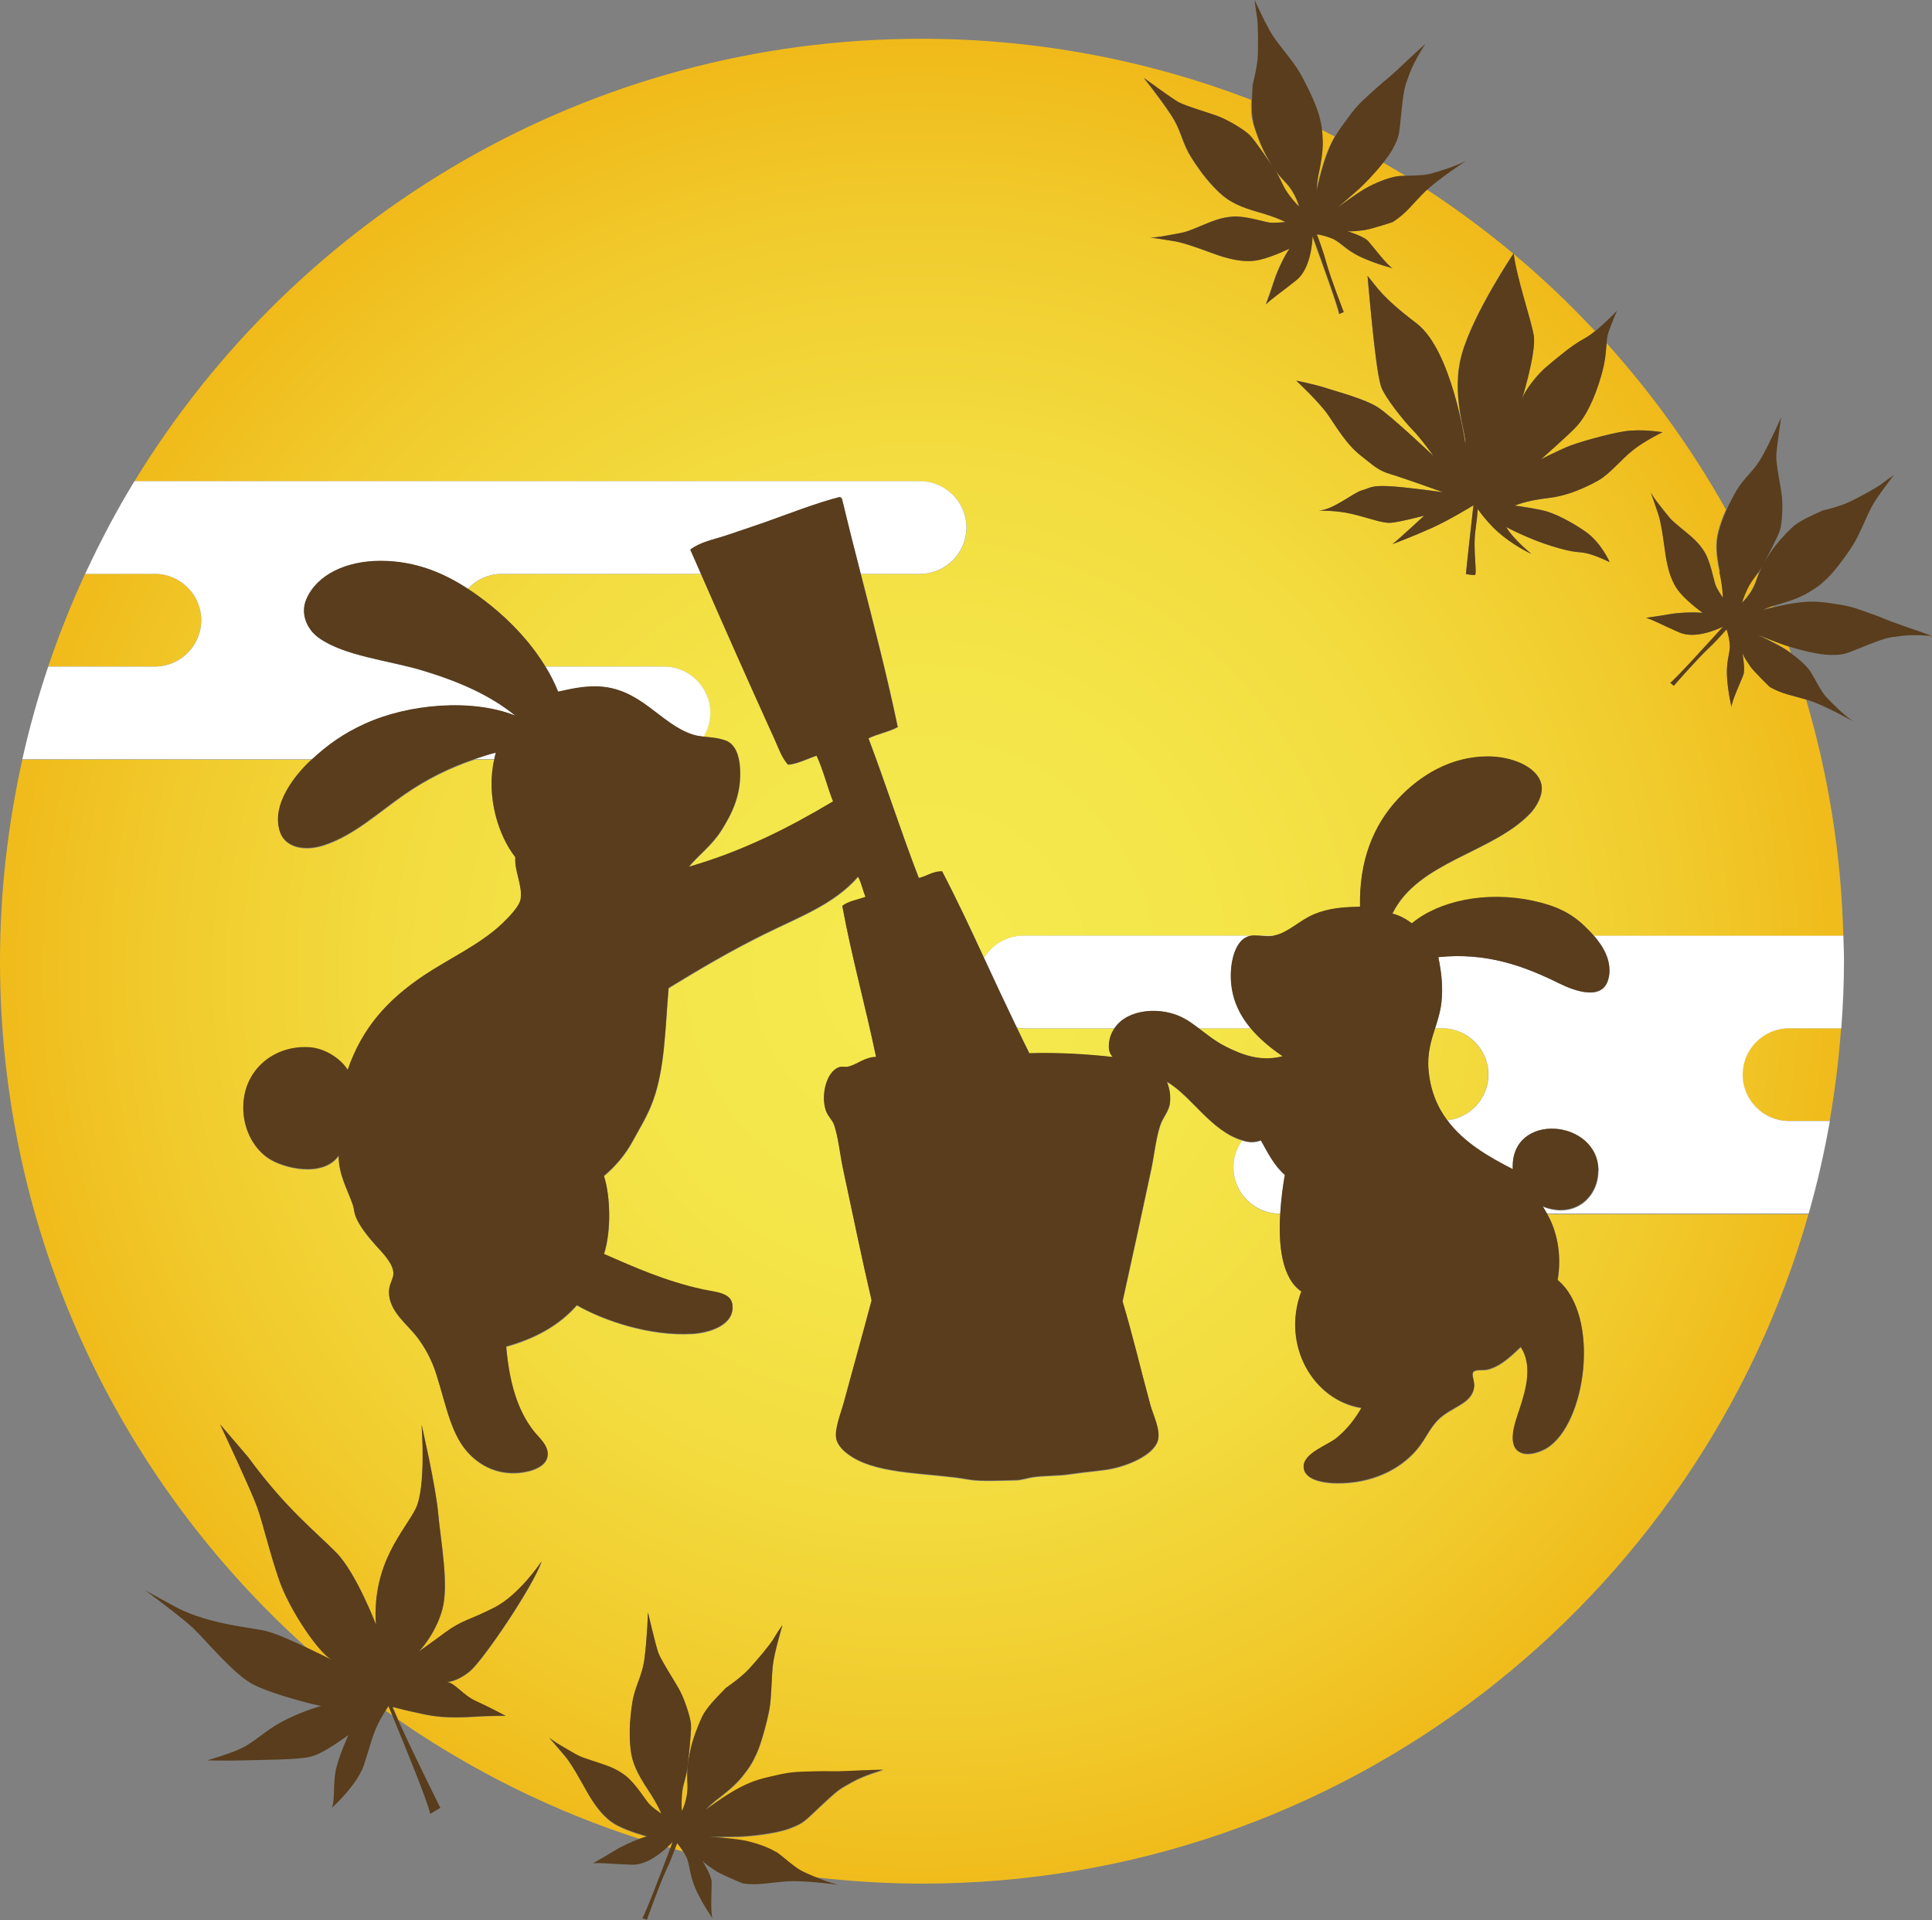 <?xml version="1.0" encoding="UTF-8"?><svg id="_レイヤー_2" xmlns="http://www.w3.org/2000/svg" xmlns:xlink="http://www.w3.org/1999/xlink" viewBox="0 0 185.94 184.75"><rect x="0" y="0" width="185.94" height="184.75" fill="#808080" stroke="none"/><defs><style>.cls-1{fill:#fff;}.cls-2{fill:#593d1c;}.cls-3{fill:url(#radial-gradient-10);}.cls-4{fill:url(#radial-gradient-17);}.cls-5{fill:url(#radial-gradient-11);}.cls-6{fill:url(#radial-gradient-16);}.cls-7{fill:url(#radial-gradient-15);}.cls-8{fill:url(#radial-gradient-12);}.cls-9{fill:url(#radial-gradient-14);}.cls-10{fill:url(#radial-gradient-13);}.cls-11{fill:url(#radial-gradient-6);}.cls-12{fill:url(#radial-gradient-5);}.cls-13{fill:url(#radial-gradient-3);}.cls-14{fill:url(#radial-gradient-4);}.cls-15{fill:url(#radial-gradient-9);}.cls-16{fill:url(#radial-gradient-8);}.cls-17{fill:url(#radial-gradient-7);}.cls-18{fill:url(#radial-gradient-2);}.cls-19{fill:url(#radial-gradient);}</style><radialGradient id="radial-gradient" cx="-28.47" cy="249.93" fx="-28.47" fy="249.93" r="182.67" gradientTransform="translate(102.56 -28.93) scale(.49)" gradientUnits="userSpaceOnUse"><stop offset="0" stop-color="#f5ea4e"/><stop offset=".29" stop-color="#f4e64a"/><stop offset=".56" stop-color="#f3dc3f"/><stop offset=".81" stop-color="#f1cb2d"/><stop offset="1" stop-color="#f0ba1a"/></radialGradient><radialGradient id="radial-gradient-2" cx="-28.47" cy="249.92" fx="-28.47" fy="249.92" r="182.68" xlink:href="#radial-gradient"/><radialGradient id="radial-gradient-3" cx="-28.47" cy="249.92" fx="-28.47" fy="249.92" r="182.68" xlink:href="#radial-gradient"/><radialGradient id="radial-gradient-4" cx="-28.48" cy="249.92" fx="-28.48" fy="249.92" r="182.68" xlink:href="#radial-gradient"/><radialGradient id="radial-gradient-5" cx="-28.47" cy="249.92" fx="-28.47" fy="249.92" r="182.68" xlink:href="#radial-gradient"/><radialGradient id="radial-gradient-6" cx="-28.48" cy="249.9" fx="-28.48" fy="249.9" r="182.66" xlink:href="#radial-gradient"/><radialGradient id="radial-gradient-7" cx="-28.53" cy="249.93" fx="-28.53" fy="249.93" r="182.73" xlink:href="#radial-gradient"/><radialGradient id="radial-gradient-8" cx="-28.46" cy="249.93" fx="-28.46" fy="249.93" r="182.67" xlink:href="#radial-gradient"/><radialGradient id="radial-gradient-9" cx="-28.47" cy="249.92" fx="-28.47" fy="249.92" r="182.68" xlink:href="#radial-gradient"/><radialGradient id="radial-gradient-10" cx="-28.59" cy="249.83" fx="-28.59" fy="249.83" r="182.69" xlink:href="#radial-gradient"/><radialGradient id="radial-gradient-11" cx="-28.47" cy="249.92" fx="-28.47" fy="249.92" r="182.68" xlink:href="#radial-gradient"/><radialGradient id="radial-gradient-12" cx="-28.48" cy="249.87" fx="-28.48" fy="249.87" r="182.73" xlink:href="#radial-gradient"/><radialGradient id="radial-gradient-13" cx="-28.48" cy="249.92" fx="-28.48" fy="249.92" r="182.68" xlink:href="#radial-gradient"/><radialGradient id="radial-gradient-14" cx="-28.5" cy="249.93" fx="-28.5" fy="249.93" r="182.7" xlink:href="#radial-gradient"/><radialGradient id="radial-gradient-15" cx="-28.47" cy="249.99" fx="-28.47" fy="249.99" r="182.62" xlink:href="#radial-gradient"/><radialGradient id="radial-gradient-16" cx="-28.47" cy="249.92" fx="-28.47" fy="249.92" r="182.68" xlink:href="#radial-gradient"/><radialGradient id="radial-gradient-17" cx="-28.46" cy="249.82" fx="-28.46" fy="249.82" r="182.63" xlink:href="#radial-gradient"/></defs><g id="_レイヤー_1-2"><g><path class="cls-19" d="M97.88,98.89c.4,.83,.79,1.66,1.21,2.48,2.87-.08,5.51,.08,8.03,.36-.31-.35-.39-.67-.36-1.23,.03-.62,.25-1.11,.54-1.54h-8.79c-.21,0-.42-.03-.62-.06Z"/><path class="cls-18" d="M117.96,100.71c1.7,.86,3.46,1.48,5.5,.94-1.07-.73-2.18-1.62-3.09-2.7h-4.99c.8,.61,1.63,1.28,2.59,1.76Z"/><path class="cls-13" d="M137.48,102.95c.17,1.99,.84,3.56,1.81,4.86,2.21-.26,3.94-2.13,3.94-4.41,0-2.45-2.01-4.46-4.46-4.46h-.67c-.38,1.2-.77,2.42-.63,4.01Z"/><path class="cls-14" d="M126.82,16.97s-.15,.92-.15,1.36c0,0,.49-2.29,1.09-3.76,.25-.61,.46-1.04,.69-1.44-.43-.21-.84-.44-1.27-.65,.04,.32,.06,.65,.08,1.09,.04,1.1-.23,2.45-.44,3.4Z"/><path class="cls-12" d="M148.87,116.78c.96,1.6,1.49,3.94,1.05,6.43,4.16,3.44,2.77,13.9-1.09,16.2-.49,.29-1.4,.63-2.1,.51-1.88-.35-.94-2.9-.5-4.19,.69-2.07,1.29-4.31,.14-6.08-.7,.65-1.82,1.84-3.18,2.17-.48,.11-1.12-.04-1.37,.22-.24,.24,.15,.93,.07,1.45-.19,1.44-1.66,1.79-2.89,2.68-1.21,.87-1.51,1.87-2.38,3.04-1.47,1.94-4.05,3.4-7.31,3.54-1.57,.07-3.82-.18-3.83-1.59-.01-1.29,2.35-2.06,3.18-2.75,1.08-.9,1.82-1.92,2.39-2.89-4.64-.73-7.73-6.03-5.79-11.21-1.89-1.28-2.23-4.43-2.03-7.51h-.07c-2.45,0-4.45-2-4.45-4.46,0-.96,.32-1.85,.84-2.58-3.03-.93-4.86-4.27-7.23-5.63,.25,.67,.37,1.24,.29,2.03-.08,.8-.69,1.38-.94,2.17-.42,1.27-.56,2.82-.87,4.27-.89,4.16-1.86,8.65-2.75,12.66,.96,3.23,1.75,6.59,2.68,9.98,.25,.92,1.01,2.38,.72,3.4-.4,1.43-3.04,2.54-4.99,2.82-1.19,.16-2.34,.26-3.47,.43-1.21,.18-2.4,.11-3.61,.29-.52,.08-1.03,.28-1.66,.29-1.4,.02-3.38,.13-4.49-.07-3.64-.66-8.42-.43-11.21-2.17-.69-.44-1.36-1.01-1.52-1.74-.2-.89,.47-2.54,.72-3.47,.88-3.27,1.85-6.69,2.68-9.84-.9-3.84-1.89-8.66-2.75-12.66-.31-1.46-.44-3.01-.87-4.27-.14-.41-.61-.81-.79-1.37-.48-1.45,.05-3.65,1.23-4.12,.33-.14,.65,0,.94-.07,.88-.22,1.56-.91,2.67-.94-1.02-4.91-2.33-9.53-3.25-14.53,.58-.46,1.49-.58,2.24-.87-.27-.62-.39-1.4-.73-1.95-2.27,2.64-5.76,3.9-8.97,5.5-3.24,1.59-6.34,3.42-9.26,5.21-.33,3.93-.37,7.65-1.45,10.7-.54,1.53-1.31,2.75-2.02,4.05-.71,1.3-1.66,2.41-2.75,3.33,.66,2.1,.68,5.42,0,7.52,2.96,1.29,5.9,2.61,9.47,3.4,1.25,.27,2.75,.3,2.89,1.45,.25,1.98-2.21,2.72-3.83,2.82-4.15,.25-8.59-1.29-11.14-2.75-1.68,1.91-3.98,3.2-6.8,3.98,.29,3.33,1.03,6.1,2.68,8.17,.5,.63,1.46,1.38,1.3,2.39-.16,1.01-1.54,1.48-2.75,1.59-2.12,.18-3.66-.7-4.7-1.73-1.81-1.81-2.22-4.47-3.25-7.74-.45-1.44-1.15-2.66-1.88-3.62-.96-1.25-2.66-2.44-2.68-4.27,0-.76,.43-1.27,.43-1.81,0-.96-1.08-2.03-1.73-2.75-.67-.74-1.51-1.77-1.88-2.68-.18-.42-.18-.83-.29-1.16-.52-1.51-1.38-2.91-1.37-4.77-1.47,2.14-5.41,1.27-6.94,.14-1.39-1.03-2.25-2.84-2.24-4.77,.02-3.63,2.97-5.96,6.29-5.78,1.65,.08,3.15,1.17,3.76,2.17,1.39-4.03,3.81-6.74,7.38-9.11,2.35-1.57,5.34-2.93,7.45-4.92,.6-.57,1.7-1.68,1.81-2.39,.2-1.37-.61-2.68-.51-4.05-1.64-2.07-2.84-5.88-2.02-9.43h-1.9c-2.48,.84-4.65,1.94-6.71,3.36-2.53,1.74-4.88,3.97-7.81,4.92-1.84,.6-3.67,.22-4.19-1.23-.95-2.68,1.56-5.62,2.89-6.87,.07-.06,.13-.11,.2-.18H2.15c-1.39,6.25-2.15,12.73-2.15,19.4,0,26.25,11.4,49.82,29.52,66.07,1.3,.61,2.39,1.17,2.39,1.17-1.44-.91-4.07-4.95-4.99-7.56-.91-2.6-1.59-5.54-2.15-7.11-.56-1.57-3.57-7.98-3.57-7.98l2.71,3.17c3.63,4.96,6.55,7.21,8.48,9.18,1.93,1.97,3.81,6.92,3.81,6.92-.41-5.95,2.8-9.08,3.83-11.17,1.02-2.09,.56-8.06,.56-8.06,0,0,1.35,5.88,1.59,8.49,.23,2.62,1.08,6.95,.38,9.36-.7,2.41-2.24,3.97-2.24,3.97,0,0,.8-.55,2.51-1.81,1.7-1.26,2.34-1.18,4.78-2.43,2.43-1.25,4.53-4.44,4.53-4.44-.82,2.42-5.63,9.51-6.89,10.56-1.26,1.05-2.23,1.05-2.23,1.05,.8,.1,1.54,1.27,2.81,1.84,1.27,.57,2.85,1.42,2.85,1.42,0,0-.25-.03-1.85,.02-1.6,.05-3.6,.32-5.93-.16-1.57-.33-2.6-.59-3.1-.72,.15,.36,.33,.77,.53,1.21,7.09,4.9,14.91,8.8,23.29,11.49,.25-.09,.49-.17,.69-.22,0,0-1.72-.43-2.93-1.08-1.22-.64-2.01-1.81-2.5-2.58-.49-.77-1.66-3.07-2.48-4.05-.7-.84-1.38-1.62-1.57-1.83,.11,.11,.46,.4,1.46,.98,1.36,.78,1.26,.81,2.71,1.28,1.45,.47,2.26,.72,3.18,1.42,.93,.69,1.91,2.28,2.25,2.68,.34,.4,1.23,1,1.23,1,0,0-.34-.89-1.32-2.36-.98-1.47-1.5-2.55-1.64-3.83-.14-1.28-.12-2.57,.14-4.35,.26-1.78,.95-2.53,1.2-4.43,.25-1.9,.33-4.41,.33-4.41,0,0,.73,3.16,1,3.9,.27,.74,1.63,2.81,2.07,3.64,.44,.83,1.02,2.51,1.07,3.26,.05,.76-.23,3.03-.32,3.97-.09,.95-.39,1.6-.5,2.34-.11,.73-.1,1.64-.06,2.03,0,0,.61-1.18,.54-2.59-.08-1.42,.07-2.28,.28-3.28,.21-1,.71-2.3,1.11-3.18,.41-.88,1.34-1.82,2.3-2.8,0,0,1.32-.91,2.06-1.66,.74-.76,2.21-2.51,2.52-3.05,.31-.54,.87-1.35,.87-1.35,0,0-.81,2.71-.93,3.91-.13,1.2-.11,3.04-.33,4.21-.22,1.16-.77,3.26-1.22,4.22-.44,.96-.71,1.37-1.39,2.23-.69,.86-1.77,1.71-2.55,2.3,0,0-.72,.6-1,.93,0,0,1.87-1.41,3.28-2.14,1.42-.73,2.04-.85,3.66-1.23,1.62-.37,2.4-.31,3.7-.35,1.29-.05,1.56,.04,3.25-.04,1.7-.08,3.24-.12,3.24-.12,0,0-1.9,.54-3,1.18-1.09,.64-1.05,.46-2.83,2.12-1.78,1.66-1.76,1.8-3.19,2.34-1.43,.54-4.08,.77-4.88,.79-.8,.02-2.81,.02-2.81,.02,0,0,2.18,.15,3.25,.35,1.07,.2,2.38,.65,3.09,1.1,.71,.45,1.81,1.55,2.62,1.92,.29,.13,.65,.29,1.03,.46,3.42,.4,6.9,.63,10.43,.63,40.56,0,74.75-27.23,85.32-64.41h-25.18Z"/><path class="cls-11" d="M130.79,18.16c-.59,.54-2.12,1.84-2.12,1.84,0,0,1.75-1.3,2.69-1.85,.94-.54,2.23-1.06,3.06-1.18,.23-.03,.53-.05,.84-.06-.71-.44-1.43-.85-2.16-1.27-.84,1.07-1.9,2.13-2.32,2.52Z"/><path class="cls-17" d="M167.62,57.98s.94-.82,1.36-2.08c.09-.26,.18-.49,.26-.71-.02-.04-.04-.09-.06-.13-.29,.42-.59,.77-.82,1.17-.34,.6-.65,1.41-.75,1.75Z"/><path class="cls-16" d="M146.44,38.51c.26-.91,1.52-2.49,2.43-3.24,.91-.75,2.29-1.96,3.62-2.69,.32-.18,.68-.43,1.03-.71-2.47-2.64-5.08-5.13-7.85-7.44,.33,2.49,1.64,6.21,1.93,7.85,.29,1.64-1.16,6.24-1.16,6.24Z"/><path class="cls-15" d="M93.02,50.77c0,2.45-2.01,4.46-4.46,4.46h-5.7c1.24,4.86,2.51,9.71,3.56,14.75-.84,.46-1.94,.66-2.82,1.08,1.67,4.43,3.14,9.05,4.85,13.45,.79-.18,1.29-.64,2.24-.65,1.41,2.7,2.72,5.5,4.02,8.31,.79-1.27,2.19-2.13,3.79-2.13h22.12c.09,0,.18,0,.27,0h1.77c1.35-.27,2.43-1.48,3.84-2.05,1.36-.56,2.64-.68,4.41-.72-.1-4.36,1.24-7.81,3.69-10.41,2.11-2.25,5.06-4.05,8.61-4.05,2.3,0,4.71,.96,5.13,2.61,.27,1.03-.49,2.26-1.01,2.82-3.65,3.87-10.84,4.64-13.31,9.69,.75,.19,1.34,.54,1.88,.94,2.54-2.13,7.09-3.15,11.65-2.17,2.14,.46,3.61,1.14,4.92,2.39,.29,.27,.61,.6,.94,.97h24c-.21-7.89-1.45-15.51-3.59-22.76-1.32-.39-2.3-.53-3.48-1.2,0,0-1.55-1.49-1.9-2.01-.35-.52-.58-.86-.74-1.25,0,0,.29,1.51,.1,2.06-.18,.54-1.19,2.65-1.14,3.14,0,0-.32-1.28-.43-2.74-.11-1.47,.22-2.32,.26-3,.03-.47-.14-1.3-.32-1.75-.46,.54-1.11,1.25-1.75,1.85-1.18,1.11-3.32,3.58-3.32,3.58l-.34-.29c.35-.19,3.66-3.82,5.08-5.4-.47,.23-2.67,1.23-4.21,.56-1.73-.75-2.51-1.2-3.2-1.41,0,0,1.23-.16,2.15-.33,.92-.17,2.46-.24,3.3-.14,0,0-1.35-.97-2.19-1.95-.84-.98-1.13-2.27-1.3-3.12-.17-.84-.4-3.25-.77-4.39-.32-.97-.65-1.89-.74-2.14,.06,.14,.26,.51,.94,1.35,.92,1.15,.82,1.14,1.93,2.05,1.11,.91,1.72,1.41,2.3,2.33,.57,.93,.88,2.66,1.04,3.12,.16,.47,.73,1.29,.73,1.29,0,0,.01-.89-.34-2.52-.35-1.62-.43-2.75-.11-3.92,.18-.67,.42-1.33,.74-2.04-3.24-5.77-7.1-11.14-11.5-16.02-.06,.73-.08,1.65-.52,3.17-.67,2.31-1.51,3.88-2.3,4.78-.79,.89-3.66,3.36-3.48,3.24,.18-.12,1.36-.69,2.36-1.14,1-.45,4.08-1.31,5.68-1.56,1.61-.25,3.65,.09,3.65,.09,0,0-1.62,.77-2.79,1.68-1.17,.91-2.31,2.37-3.42,2.98-1.1,.6-2.8,1.45-4.85,1.68-2.06,.23-3.16,.72-3.16,.72,0,0,2.38,.32,3.17,.59,.8,.27,1.98,.79,3.56,1.86,1.58,1.07,2.4,2.99,2.4,2.99,0,0-1.34-.66-2.21-.85-.87-.19-.98,.04-3.29-.67-2.31-.7-4.46-1.86-4.46-1.86,.68,1.18,2.42,2.58,2.42,2.58-.69-.31-2.41-1.26-3.66-2.53-.73-.74-1.21-1.38-1.49-1.78-.05,.59-.12,1.28-.22,1.99-.28,2.03,.23,4.39-.1,4.37-.33-.02-.82-.1-.82-.1,.06-.76,.48-4.47,.72-6.62-.52,.31-2.43,1.47-3.98,2.17-1.81,.82-3.81,1.57-3.81,1.57,.69-.55,3.05-2.74,3.05-2.74,0,0-2.53,.66-3.28,.69-.75,.03-2-.45-3.6-.84-1.59-.39-3.28-.33-3.28-.33,1.46-.09,3.35-1.74,4.17-1.96,.82-.22,.81-.48,2.54-.4,1.73,.08,5.28,.59,5.28,.59,0,0-3.77-1.36-5.02-1.73-1.25-.36-1.68-.84-2.96-1.84-1.28-1.01-2.2-2.55-3.07-3.83-.87-1.28-3.09-3.34-3.09-3.34,0,0,1.66,.31,2.8,.69,1.14,.37,3.79,1.06,5.06,1.88,1.27,.81,5.35,4.68,5.35,4.68,0,0-1.23-1.72-2.05-2.55-.82-.83-2.59-3.06-2.97-4.06-.37-1-.73-4.37-.96-6.72-.24-2.36-.37-4-.37-4,.9,1.05,1.31,1.98,4.71,4.56,3.4,2.58,4.69,11.53,4.69,11.53,.12-.75-1.45-4.67-.32-8.61,1.12-3.9,4.88-9.51,4.96-9.62-2.65-2.22-5.43-4.27-8.32-6.17-.07,.06-.15,.13-.21,.19-1.2,1.17-1.79,2.1-3.12,2.94,0,0-2.17,.72-2.84,.79-.67,.07-1.1,.12-1.54,.08,0,0,1.57,.48,1.99,.93,.42,.45,1.91,2.44,2.39,2.64,0,0-1.37-.33-2.8-.96-1.44-.62-2.08-1.37-2.7-1.74-.42-.25-1.29-.51-1.8-.56,.27,.71,.63,1.68,.87,2.57,.46,1.66,1.72,4.91,1.72,4.91l-.44,.18c0-.43-1.78-5.35-2.56-7.48-.02,.55-.17,3.12-1.57,4.24-1.57,1.26-2.38,1.77-2.91,2.32,0,0,.46-1.24,.76-2.19,.3-.96,1-2.44,1.51-3.18,0,0-1.58,.79-2.93,1.09-1.34,.3-2.7-.07-3.58-.33-.88-.26-3.26-1.25-4.52-1.46-1.07-.19-2.1-.33-2.38-.37,.16,.01,.61,0,1.74-.21,1.54-.29,1.48-.2,2.89-.8,1.41-.59,2.18-.92,3.34-1s2.94,.49,3.46,.57c.52,.08,1.58-.05,1.58-.05,0,0-.84-.45-2.54-.93-1.7-.48-2.8-.96-3.75-1.84-.94-.88-1.76-1.87-2.73-3.39-.97-1.52-.93-2.54-1.98-4.14-1.05-1.61-2.62-3.56-2.62-3.56,0,0,2.62,1.92,3.3,2.31,.69,.39,3.06,1.07,3.94,1.41,.88,.35,2.4,1.24,2.94,1.78,.54,.54,1.8,2.45,2.35,3.22,.55,.77,.74,1.47,1.14,2.1,.4,.63,1,1.31,1.27,1.57,0,0-.3-1.29-1.28-2.31-.98-1.02-1.43-1.78-1.92-2.67-.49-.9-.97-2.21-1.23-3.14-.17-.59-.18-1.35-.16-2.17-9.86-3.78-20.55-5.87-31.73-5.87C56.63,3.73,28.52,20.78,12.94,46.31H88.56c2.45,0,4.46,2.01,4.46,4.46Z"/><path class="cls-3" d="M37.12,164.61c.22,.16,.44,.31,.66,.47-.14-.33-.27-.64-.38-.91-.03,.05-.15,.23-.28,.45Z"/><path class="cls-5" d="M19.36,59.68c0-2.45-2.01-4.46-4.46-4.46h-6.71c-1.34,2.89-2.52,5.87-3.55,8.91H14.9c2.45,0,4.46-2,4.46-4.46Z"/><path class="cls-8" d="M64.25,177.74c.09,.03,.18,.05,.27,.08,.07-.19,.15-.4,.21-.56-.09,.09-.26,.27-.48,.48Z"/><path class="cls-10" d="M167.7,103.4c0,2.45,2,4.46,4.46,4.46h3.93c.51-2.93,.88-5.9,1.1-8.92h-5.03c-2.45,0-4.46,2.01-4.46,4.46Z"/><path class="cls-9" d="M169.13,61.04s1.85,.88,2.71,1.42c.17,.11,.35,.23,.52,.36-.07-.22-.14-.44-.22-.65-.23-.07-.43-.14-.56-.18-.71-.25-2.46-.95-2.46-.95Z"/><path class="cls-7" d="M64.95,177.94c.26,.07,.52,.15,.79,.22-.19-.3-.4-.59-.58-.78-.06,.16-.14,.37-.21,.55Z"/><path class="cls-6" d="M52.5,64.14h11.4c2.45,0,4.46,2.01,4.46,4.46,0,.84-.25,1.62-.66,2.3,.7,.08,1.42,.11,2.16,.38,.96,.35,1.3,1.5,1.37,2.53,.2,2.63-.78,4.53-1.81,6.15-.9,1.42-2.2,2.36-3.11,3.47,5.22-1.5,9.67-3.78,13.89-6.29-.57-1.44-.95-3.06-1.59-4.41-.87,.29-1.89,.81-2.75,.87-.62-.7-.92-1.63-1.3-2.46-2.42-5.31-4.76-10.6-7.08-15.91h-19.2c-1.28,0-2.44,.56-3.25,1.44,.76,.49,1.49,1.03,2.2,1.6,2.05,1.65,3.92,3.65,5.27,5.88Z"/><path class="cls-4" d="M170.67,58.39s-.03-.09-.05-.13c-.27,.09-.73,.26-.98,.39,0,0,.43-.12,1.03-.26Z"/><path class="cls-2" d="M165.47,55c.35,1.62,.34,2.52,.34,2.52,0,0-.58-.83-.73-1.29-.16-.47-.47-2.2-1.04-3.12-.57-.93-1.19-1.43-2.3-2.33-1.1-.91-1.01-.9-1.93-2.05-.67-.84-.87-1.22-.94-1.35,.09,.25,.42,1.17,.74,2.14,.37,1.14,.6,3.54,.77,4.39,.17,.85,.45,2.13,1.3,3.12,.84,.98,2.19,1.95,2.19,1.95-.84-.1-2.38-.03-3.3,.14-.92,.17-2.15,.33-2.15,.33,.69,.21,1.47,.65,3.2,1.41,1.54,.67,3.74-.33,4.21-.56-1.43,1.58-4.73,5.21-5.08,5.4l.34,.29s2.14-2.47,3.32-3.58c.64-.6,1.29-1.31,1.75-1.85,.18,.45,.35,1.28,.32,1.75-.04,.68-.38,1.53-.26,3,.11,1.47,.43,2.74,.43,2.74-.04-.5,.96-2.6,1.14-3.14,.19-.54-.1-2.06-.1-2.06,.16,.39,.39,.72,.74,1.25,.35,.52,1.9,2.01,1.9,2.01,1.18,.67,2.16,.81,3.48,1.2,.11,.03,.21,.06,.33,.1,1.5,.48,4.17,1.98,4.17,1.98-1.03-.74-1.94-1.68-2.52-2.29-.58-.6-1.17-1.94-1.62-2.58-.37-.51-1.08-1.15-1.8-1.66-.18-.13-.35-.25-.52-.36-.86-.54-2.71-1.42-2.71-1.42,0,0,1.75,.7,2.46,.95,.13,.05,.33,.11,.56,.18,1.01,.31,2.8,.79,3.98,.81,1.44,.02,1.46-.11,3.59-.95,2.13-.83,2.02-.7,3.2-.87,1.18-.18,3.03,0,3.03,0,0,0-1.36-.5-2.87-1.01-1.51-.51-1.71-.68-2.86-1.08-1.15-.4-1.81-.73-3.35-.96-1.54-.23-2.13-.34-3.61-.19-.83,.08-1.83,.3-2.58,.48-.6,.14-1.03,.26-1.03,.26,.25-.13,.71-.3,.98-.39,.12-.04,.22-.07,.22-.07,.89-.24,2.12-.61,3.02-1.13,.89-.51,1.27-.78,1.99-1.47,.72-.69,1.93-2.32,2.51-3.27,.59-.94,1.21-2.56,1.73-3.56,.52-1,2.16-3.09,2.16-3.09,0,0-.76,.51-1.22,.87-.46,.36-2.34,1.39-3.25,1.79-.91,.41-2.37,.74-2.37,.74-1.18,.53-2.31,1.03-2.97,1.65-.66,.62-1.54,1.6-2.07,2.39-.42,.63-.78,1.22-1.11,2.05-.09,.22-.18,.45-.26,.71-.42,1.26-1.36,2.08-1.36,2.08,.1-.35,.4-1.15,.75-1.75,.23-.4,.53-.75,.82-1.17,.15-.21,.29-.43,.43-.7,.41-.79,1.43-2.68,1.65-3.36,.21-.68,.28-2.34,.19-3.22-.1-.88-.57-3.15-.55-3.89,.02-.74,.47-3.76,.47-3.76,0,0-.94,2.17-1.81,3.74-.87,1.57-1.73,1.98-2.57,3.46-.36,.63-.64,1.18-.87,1.71-.32,.71-.56,1.37-.74,2.04-.32,1.17-.23,2.29,.11,3.92Z"/><path class="cls-2" d="M120.61,11.77c.26,.93,.74,2.24,1.23,3.14,.49,.9,.94,1.65,1.92,2.67,.98,1.02,1.28,2.31,1.28,2.31-.28-.26-.88-.95-1.27-1.57-.4-.62-.59-1.32-1.14-2.1-.55-.77-1.81-2.68-2.35-3.22-.53-.54-2.06-1.43-2.94-1.78-.88-.34-3.26-1.03-3.94-1.41-.68-.39-3.3-2.31-3.3-2.31,0,0,1.57,1.96,2.62,3.56,1.05,1.61,1.01,2.62,1.98,4.14,.97,1.52,1.79,2.51,2.73,3.39,.95,.88,2.04,1.36,3.75,1.84,1.71,.48,2.54,.93,2.54,.93,0,0-1.07,.13-1.58,.05-.52-.08-2.3-.65-3.46-.57s-1.93,.41-3.34,1c-1.41,.59-1.35,.5-2.89,.8-1.13,.22-1.58,.22-1.74,.21,.28,.04,1.31,.19,2.38,.37,1.26,.21,3.64,1.19,4.52,1.46,.88,.26,2.24,.63,3.58,.33,1.34-.3,2.93-1.09,2.93-1.09-.52,.74-1.22,2.22-1.51,3.18-.3,.95-.76,2.19-.76,2.19,.53-.55,1.34-1.06,2.91-2.32,1.4-1.12,1.55-3.69,1.57-4.24,.78,2.13,2.56,7.04,2.56,7.48l.44-.18s-1.27-3.25-1.72-4.91c-.25-.9-.6-1.87-.87-2.57,.51,.05,1.38,.31,1.8,.56,.62,.37,1.26,1.12,2.7,1.74,1.44,.62,2.8,.96,2.8,.96-.49-.21-1.97-2.2-2.39-2.64-.42-.45-1.99-.93-1.99-.93,.44,.05,.87,0,1.54-.08,.67-.07,2.84-.79,2.84-.79,1.33-.84,1.92-1.77,3.12-2.94,.06-.06,.14-.12,.21-.19,1.28-1.17,3.73-2.76,3.73-2.76-1.21,.6-2.55,.99-3.41,1.23-.62,.18-1.59,.17-2.4,.2-.31,.01-.61,.02-.84,.06-.83,.12-2.12,.64-3.06,1.18-.94,.54-2.69,1.85-2.69,1.85,0,0,1.53-1.3,2.12-1.84,.42-.38,1.48-1.45,2.32-2.52,.34-.44,.66-.87,.87-1.26,.74-1.34,.62-1.44,.89-3.86,.27-2.42,.35-2.25,.77-3.45,.42-1.2,1.51-2.85,1.51-2.85,0,0-1.15,1.03-2.38,2.2-1.23,1.17-1.49,1.28-2.44,2.15-.95,.88-1.59,1.34-2.57,2.68-.58,.79-.95,1.3-1.29,1.87-.23,.4-.45,.83-.69,1.44-.59,1.48-1.09,3.76-1.09,3.76,0-.44,.15-1.36,.15-1.36,.21-.96,.48-2.31,.44-3.4-.02-.44-.04-.77-.08-1.09-.05-.47-.14-.9-.32-1.51-.29-1.02-1.23-2.97-1.83-3.99-.59-1.02-1.81-2.41-2.49-3.4-.69-.99-1.84-3.57-1.84-3.57,0,0,.1,.98,.22,1.59,.11,.61,.14,2.9,.07,3.95-.07,1.06-.48,2.61-.48,2.61-.03,.5-.06,.98-.07,1.45-.03,.82-.01,1.58,.16,2.17Z"/><path class="cls-2" d="M74.64,178.18c-.71-.45-2.02-.9-3.09-1.1-1.07-.2-3.25-.35-3.25-.35,0,0,2.01,0,2.81-.02,.8-.02,3.45-.25,4.88-.79,1.43-.54,1.41-.68,3.19-2.34,1.78-1.66,1.73-1.48,2.83-2.12,1.1-.64,3-1.18,3-1.18,0,0-1.54,.03-3.24,.12-1.7,.08-1.96,0-3.25,.04-1.29,.05-2.08-.02-3.7,.35-1.62,.37-2.24,.5-3.66,1.23-1.41,.73-3.28,2.14-3.28,2.14,.28-.33,1-.93,1-.93,.79-.59,1.87-1.44,2.55-2.3,.68-.86,.95-1.26,1.39-2.23,.44-.96,1-3.06,1.22-4.22,.21-1.16,.2-3.01,.33-4.21,.12-1.2,.93-3.91,.93-3.91,0,0-.56,.81-.87,1.35-.31,.54-1.78,2.29-2.52,3.05-.74,.76-2.06,1.66-2.06,1.66-.96,.99-1.89,1.93-2.3,2.8-.41,.88-.9,2.18-1.11,3.18-.21,1-.36,1.86-.28,3.28,.08,1.41-.54,2.59-.54,2.59-.04-.38-.05-1.29,.06-2.03,.1-.73,.41-1.39,.5-2.34,.09-.95,.37-3.22,.32-3.97-.06-.76-.63-2.43-1.07-3.26-.44-.83-1.8-2.9-2.07-3.64-.27-.74-1-3.9-1-3.9,0,0-.08,2.51-.33,4.41-.25,1.9-.94,2.64-1.2,4.43-.26,1.78-.28,3.07-.14,4.35,.14,1.28,.67,2.36,1.64,3.83,.98,1.47,1.32,2.36,1.32,2.36,0,0-.9-.59-1.23-1-.34-.4-1.33-1.99-2.25-2.68-.93-.7-1.73-.95-3.18-1.42-1.45-.47-1.35-.5-2.71-1.28-1-.57-1.34-.86-1.46-.98,.19,.21,.87,1,1.57,1.83,.82,.98,1.98,3.28,2.48,4.05,.5,.77,1.29,1.94,2.5,2.58,1.21,.64,2.93,1.08,2.93,1.08-.2,.05-.44,.13-.69,.22-.84,.31-1.88,.8-2.54,1.21-.85,.53-2,1.17-2,1.17,.76-.06,1.71,.07,3.72,.14,1.37,.05,2.74-1.03,3.47-1.72,.22-.21,.39-.38,.48-.48-.06,.16-.14,.36-.21,.56-.87,2.31-2.46,6.48-2.72,6.79l.45,.15s1.16-3.29,1.89-4.85c.31-.65,.58-1.34,.81-1.97,.07-.19,.15-.39,.21-.55,.18,.19,.39,.48,.58,.78,.18,.29,.34,.59,.42,.83,.23,.69,.23,1.67,.91,3.08,.69,1.41,1.5,2.55,1.5,2.55-.23-.48-.07-2.95-.09-3.56-.03-.61-.9-2-.9-2,.3,.32,.67,.56,1.22,.94,.55,.38,2.67,1.25,2.67,1.25,1.56,.22,2.61-.09,4.28-.2,1.67-.11,4.9,.33,4.9,.33-.84-.21-1.66-.53-2.35-.82-.39-.16-.75-.32-1.03-.46-.81-.37-1.92-1.47-2.62-1.92Z"/><path class="cls-2" d="M40.88,164.96c2.33,.49,4.33,.21,5.93,.16,1.6-.04,1.85-.02,1.85-.02,0,0-1.58-.85-2.85-1.42-1.27-.57-2-1.74-2.81-1.84,0,0,.97,0,2.23-1.05,1.26-1.05,6.07-8.14,6.89-10.56,0,0-2.1,3.19-4.53,4.44-2.43,1.25-3.07,1.17-4.78,2.43-1.7,1.26-2.51,1.81-2.51,1.81,0,0,1.55-1.56,2.24-3.97,.7-2.41-.15-6.74-.38-9.36-.23-2.62-1.59-8.49-1.59-8.49,0,0,.46,5.97-.56,8.06-1.02,2.09-4.24,5.22-3.83,11.17,0,0-1.89-4.94-3.81-6.92-1.93-1.97-4.85-4.22-8.48-9.18l-2.71-3.17s3.01,6.41,3.57,7.98c.56,1.57,1.23,4.5,2.15,7.11,.91,2.6,3.55,6.65,4.99,7.56,0,0-1.08-.55-2.39-1.17-1.38-.65-3.01-1.37-3.88-1.58-1.69-.41-5.91-.65-9.25-2.61l-2.4-1.31s3.31,2.42,4.57,3.59c1.26,1.18,4.01,4.58,5.91,5.51,1.89,.94,5.97,1.97,6.47,2.02,0,0-2.83,.75-5,2.27-2.17,1.52-2.03,1.79-5.98,2.97,0,0,1.76,.05,3.52,0,1.76-.06,5.2-.04,6.45-.36,1.26-.32,3.04-1.69,3.62-2.07,0,0-.97,2.11-1.23,3.46-.25,1.35-.05,2.73-.35,3.53,0,0,2.44-2.19,3.08-4.13,.63-1.94,.72-2.46,1.14-3.47,.26-.63,.66-1.3,.93-1.74,.14-.22,.25-.4,.28-.45,.11,.27,.24,.58,.38,.91,1.31,3.17,3.52,8.6,3.64,9.47l.98-.58s-2.59-5.18-4.09-8.51c-.2-.44-.38-.85-.53-1.21,.5,.13,1.53,.39,3.1,.72Z"/><path class="cls-2" d="M141.02,42.64s-1.29-8.95-4.69-11.53c-3.4-2.58-3.81-3.5-4.71-4.56,0,0,.14,1.65,.37,4,.24,2.35,.59,5.72,.96,6.72,.37,1,2.15,3.22,2.97,4.06,.82,.83,2.05,2.55,2.05,2.55,0,0-4.08-3.87-5.35-4.68-1.27-.82-3.92-1.51-5.06-1.88-1.14-.37-2.8-.69-2.8-.69,0,0,2.22,2.06,3.09,3.34,.87,1.28,1.79,2.82,3.07,3.83,1.28,1,1.71,1.48,2.96,1.84,1.25,.37,5.02,1.73,5.02,1.73,0,0-3.55-.51-5.28-.59-1.73-.08-1.72,.18-2.54,.4-.82,.22-2.71,1.86-4.17,1.96,0,0,1.69-.06,3.28,.33,1.59,.39,2.85,.87,3.6,.84,.75-.03,3.28-.69,3.28-.69,0,0-2.36,2.19-3.05,2.74,0,0,2-.75,3.81-1.57,1.55-.7,3.47-1.85,3.98-2.17-.24,2.15-.66,5.86-.72,6.62,0,0,.49,.08,.82,.1,.33,.02-.19-2.34,.1-4.37,.1-.71,.17-1.39,.22-1.99,.27,.4,.76,1.04,1.49,1.78,1.25,1.27,2.97,2.22,3.66,2.53,0,0-1.74-1.4-2.42-2.58,0,0,2.15,1.16,4.46,1.86,2.32,.7,2.42,.47,3.29,.67,.87,.19,2.21,.85,2.21,.85,0,0-.82-1.92-2.4-2.99-1.58-1.07-2.76-1.59-3.56-1.86-.8-.27-3.17-.59-3.17-.59,0,0,1.11-.49,3.16-.72,2.05-.23,3.75-1.08,4.85-1.68,1.1-.6,2.25-2.07,3.42-2.98,1.17-.91,2.79-1.68,2.79-1.68,0,0-2.04-.34-3.65-.09-1.6,.25-4.69,1.11-5.68,1.56-1,.45-2.18,1.02-2.36,1.14-.18,.12,2.69-2.35,3.48-3.24,.79-.89,1.63-2.46,2.3-4.78,.44-1.52,.46-2.44,.52-3.17,.03-.39,.07-.72,.19-1.06,.34-.99,.82-2.06,.82-2.06,0,0-1.03,1.1-2.1,1.96-.35,.28-.7,.53-1.03,.71-1.33,.72-2.71,1.94-3.62,2.69-.91,.75-2.17,2.33-2.43,3.24,0,0,1.44-4.59,1.16-6.24-.29-1.63-1.6-5.36-1.93-7.85,0,0,0-.01,0-.02h0c-.08,.12-3.84,5.73-4.96,9.63-1.13,3.94,.44,7.85,.32,8.61Z"/><path class="cls-1" d="M35.08,69.69c4.23-1.95,10.39-2.47,14.54-.8-2.37-1.93-5.29-3.25-8.9-4.34-3.37-1.02-7.55-1.38-10.06-3.18-1.06-.77-1.77-2.25-1.16-3.69,1.03-2.39,3.87-3.69,7.16-3.69,3.26,0,5.95,1.1,8.36,2.67,.82-.88,1.97-1.44,3.25-1.44h19.2c-.34-.77-.68-1.54-1.02-2.32,.99-.76,2.27-.97,3.47-1.37,1.16-.39,2.38-.8,3.62-1.23,2.11-.74,5.17-1.94,7.3-2.46,.1,.04,.17,.11,.22,.22,.57,2.41,1.18,4.79,1.79,7.16h5.7c2.45,0,4.46-2.01,4.46-4.46s-2.01-4.46-4.46-4.46H12.94c-1.75,2.87-3.32,5.85-4.74,8.92h6.71c2.45,0,4.46,2.01,4.46,4.46s-2.01,4.46-4.46,4.46H4.64c-.98,2.91-1.81,5.88-2.49,8.92H30.07c1.48-1.37,2.98-2.44,5.01-3.37Z"/><path class="cls-1" d="M63.91,64.14h-11.4c.48,.79,.9,1.6,1.23,2.44,1.13-.23,2.26-.53,3.69-.51,4.23,.07,6.09,3.6,9.26,4.63,.33,.11,.67,.16,1.02,.2,.41-.67,.66-1.46,.66-2.3,0-2.45-2.01-4.46-4.46-4.46Z"/><path class="cls-1" d="M45.69,73.05h1.9c.05-.21,.08-.42,.14-.62-.71,.18-1.38,.4-2.04,.62Z"/><path class="cls-1" d="M154.84,93.98c-.43,2.45-3.3,1.38-4.77,.65-3.3-1.63-6.97-3.02-11.64-2.53,.33,1.63,.45,2.99,.29,4.41-.1,.87-.35,1.65-.6,2.43h.67c2.45,0,4.46,2.01,4.46,4.46,0,2.28-1.74,4.15-3.94,4.41,1.58,2.12,3.95,3.5,6.29,4.69-.27-5.59,8.32-4.85,8.24,.22-.03,2.59-2.36,4.6-5.35,3.4,.15,.19,.26,.44,.4,.66h25.18c.83-2.91,1.51-5.89,2.04-8.91h-3.93c-2.45,0-4.46-2.01-4.46-4.46s2-4.46,4.46-4.46h5.03c.16-2.15,.26-4.31,.26-6.49,0-.81-.04-1.61-.06-2.42h-24c.89,1.02,1.72,2.38,1.45,3.95Z"/><path class="cls-1" d="M122.52,90.08s.09-.03,.14-.04h-1.77c.54,.01,1.1,.12,1.63,.04Z"/><path class="cls-1" d="M98.5,98.95h8.79c1.25-1.88,4.48-2.12,6.62-.98,.49,.25,.97,.61,1.47,.98h4.99c-1.1-1.32-1.9-2.95-1.9-5.04,0-1.57,.48-3.33,1.59-3.76,.18-.07,.37-.1,.56-.12h-22.12c-1.6,0-3,.86-3.79,2.13,1.04,2.25,2.09,4.5,3.16,6.72,.21,.03,.41,.06,.62,.06Z"/><path class="cls-1" d="M121.36,109.75c-.56,.22-1.08,.21-1.59,.07-.08-.02-.15-.06-.22-.08-.52,.73-.84,1.62-.84,2.58,0,2.45,2,4.46,4.45,4.46h.07c.08-1.3,.24-2.58,.44-3.7-1.01-.87-1.65-2.12-2.31-3.33Z"/><path class="cls-2" d="M153.83,112.72c.07-5.07-8.51-5.81-8.24-.22-2.34-1.19-4.71-2.57-6.29-4.69-.97-1.3-1.64-2.87-1.81-4.86-.14-1.58,.25-2.8,.63-4.01,.25-.79,.5-1.56,.6-2.43,.17-1.43,.04-2.78-.29-4.41,4.67-.49,8.35,.9,11.64,2.53,1.48,.73,4.35,1.79,4.77-.65,.27-1.57-.56-2.93-1.45-3.95-.32-.37-.65-.69-.94-.97-1.31-1.25-2.77-1.93-4.92-2.39-4.56-.98-9.1,.04-11.65,2.17-.54-.4-1.13-.75-1.88-.94,2.47-5.05,9.66-5.82,13.31-9.69,.52-.56,1.29-1.79,1.01-2.82-.43-1.64-2.83-2.61-5.13-2.61-3.54,0-6.49,1.8-8.61,4.05-2.45,2.6-3.79,6.06-3.69,10.41-1.77,.04-3.05,.16-4.41,.72-1.41,.58-2.49,1.78-3.84,2.05-.05,.01-.09,.04-.14,.04-.53,.08-1.09-.03-1.63-.04-.09,0-.18,0-.27,0-.19,.01-.38,.04-.56,.12-1.11,.44-1.59,2.19-1.59,3.76,0,2.09,.8,3.71,1.9,5.04,.91,1.09,2.01,1.97,3.09,2.7-2.04,.54-3.8-.08-5.5-.94-.96-.48-1.79-1.16-2.59-1.76-.49-.37-.98-.73-1.47-.98-2.14-1.13-5.38-.9-6.62,.98-.29,.43-.5,.93-.54,1.54-.03,.56,.05,.88,.36,1.23-2.52-.28-5.16-.44-8.03-.36-.41-.81-.8-1.65-1.21-2.48-1.07-2.22-2.12-4.47-3.16-6.72-1.3-2.81-2.61-5.61-4.02-8.31-.95,.01-1.46,.48-2.24,.65-1.7-4.4-3.17-9.02-4.85-13.45,.88-.43,1.98-.63,2.82-1.08-1.06-5.05-2.32-9.89-3.56-14.75-.61-2.37-1.21-4.75-1.79-7.16-.04-.11-.11-.18-.22-.22-2.14,.52-5.19,1.72-7.3,2.46-1.24,.43-2.45,.84-3.62,1.23-1.2,.4-2.48,.62-3.47,1.37,.34,.77,.68,1.54,1.02,2.32,2.32,5.31,4.67,10.6,7.08,15.91,.38,.83,.68,1.76,1.3,2.46,.86-.06,1.88-.58,2.75-.87,.64,1.36,1.02,2.98,1.59,4.41-4.21,2.51-8.67,4.79-13.89,6.29,.91-1.11,2.21-2.05,3.11-3.47,1.03-1.62,2.01-3.52,1.81-6.15-.08-1.03-.41-2.18-1.37-2.53-.74-.27-1.46-.3-2.16-.38-.35-.04-.69-.09-1.02-.2-3.17-1.03-5.03-4.56-9.26-4.63-1.43-.02-2.56,.27-3.69,.51-.33-.84-.75-1.65-1.23-2.44-1.36-2.23-3.22-4.23-5.27-5.88-.71-.57-1.44-1.1-2.2-1.6-2.41-1.57-5.1-2.66-8.36-2.67-3.29,0-6.13,1.3-7.16,3.69-.62,1.44,.1,2.92,1.16,3.69,2.51,1.8,6.69,2.16,10.06,3.18,3.6,1.09,6.52,2.41,8.9,4.34-4.15-1.67-10.31-1.15-14.54,.8-2.03,.93-3.52,2-5.01,3.37-.07,.06-.13,.11-.2,.18-1.34,1.25-3.84,4.19-2.89,6.87,.52,1.45,2.36,1.83,4.19,1.23,2.93-.95,5.28-3.18,7.81-4.92,2.07-1.42,4.23-2.52,6.71-3.36,.66-.22,1.33-.44,2.04-.62-.06,.2-.09,.41-.14,.62-.82,3.55,.38,7.36,2.02,9.43-.1,1.37,.71,2.68,.51,4.05-.11,.71-1.21,1.82-1.81,2.39-2.11,1.99-5.1,3.35-7.45,4.92-3.57,2.38-5.99,5.09-7.38,9.11-.61-.99-2.11-2.09-3.76-2.17-3.32-.18-6.27,2.15-6.29,5.78-.01,1.93,.85,3.74,2.24,4.77,1.53,1.13,5.47,2,6.94-.14-.01,1.86,.85,3.26,1.37,4.77,.11,.33,.11,.73,.29,1.16,.37,.91,1.22,1.93,1.88,2.68,.65,.72,1.74,1.79,1.73,2.75,0,.54-.44,1.05-.43,1.81,.02,1.82,1.72,3.02,2.68,4.27,.74,.95,1.43,2.18,1.88,3.62,1.03,3.27,1.44,5.93,3.25,7.74,1.04,1.03,2.59,1.91,4.7,1.73,1.21-.11,2.59-.58,2.75-1.59,.16-1-.8-1.76-1.3-2.39-1.64-2.07-2.39-4.85-2.68-8.17,2.82-.78,5.12-2.06,6.8-3.98,2.55,1.46,6.98,3,11.14,2.75,1.62-.1,4.08-.84,3.83-2.82-.15-1.14-1.64-1.18-2.89-1.45-3.57-.79-6.52-2.11-9.47-3.4,.68-2.1,.66-5.42,0-7.52,1.09-.92,2.04-2.02,2.75-3.33,.71-1.3,1.48-2.52,2.02-4.05,1.08-3.06,1.12-6.77,1.45-10.7,2.92-1.79,6.02-3.61,9.26-5.21,3.21-1.59,6.7-2.86,8.97-5.5,.33,.55,.45,1.33,.73,1.95-.76,.28-1.66,.41-2.24,.87,.93,5,2.23,9.62,3.25,14.53-1.11,.03-1.79,.72-2.67,.94-.3,.07-.62-.06-.94,.07-1.18,.47-1.71,2.67-1.23,4.12,.19,.56,.66,.97,.79,1.37,.43,1.26,.56,2.81,.87,4.27,.86,3.99,1.85,8.82,2.75,12.66-.83,3.15-1.8,6.57-2.68,9.84-.25,.93-.92,2.58-.72,3.47,.16,.72,.82,1.3,1.52,1.74,2.79,1.74,7.57,1.51,11.21,2.17,1.11,.2,3.08,.09,4.49,.07,.63-.01,1.14-.21,1.66-.29,1.21-.17,2.41-.11,3.61-.29,1.13-.17,2.28-.27,3.47-.43,1.95-.28,4.59-1.39,4.99-2.82,.28-1.01-.47-2.48-.72-3.4-.92-3.39-1.71-6.76-2.68-9.98,.89-4.01,1.86-8.49,2.75-12.66,.31-1.45,.45-2.99,.87-4.27,.25-.79,.86-1.37,.94-2.17,.08-.79-.04-1.36-.29-2.03,2.36,1.37,4.19,4.7,7.23,5.63,.08,.02,.14,.06,.22,.08,.51,.13,1.04,.15,1.59-.07,.67,1.21,1.3,2.46,2.31,3.33-.2,1.12-.36,2.4-.44,3.7-.19,3.08,.15,6.23,2.03,7.51-1.95,5.17,1.14,10.48,5.79,11.21-.57,.98-1.31,2-2.39,2.89-.83,.69-3.19,1.46-3.18,2.75,.01,1.41,2.26,1.66,3.83,1.59,3.26-.15,5.84-1.6,7.31-3.54,.87-1.16,1.17-2.17,2.38-3.04,1.23-.89,2.7-1.24,2.89-2.68,.07-.52-.31-1.21-.07-1.45,.26-.26,.89-.11,1.37-.22,1.36-.33,2.48-1.53,3.18-2.17,1.15,1.77,.55,4-.14,6.08-.44,1.29-1.38,3.84,.5,4.19,.69,.12,1.61-.22,2.1-.51,3.86-2.3,5.25-12.76,1.09-16.2,.43-2.49-.09-4.82-1.05-6.43-.13-.22-.25-.47-.4-.66,3,1.2,5.32-.81,5.35-3.4Z"/></g></g></svg>